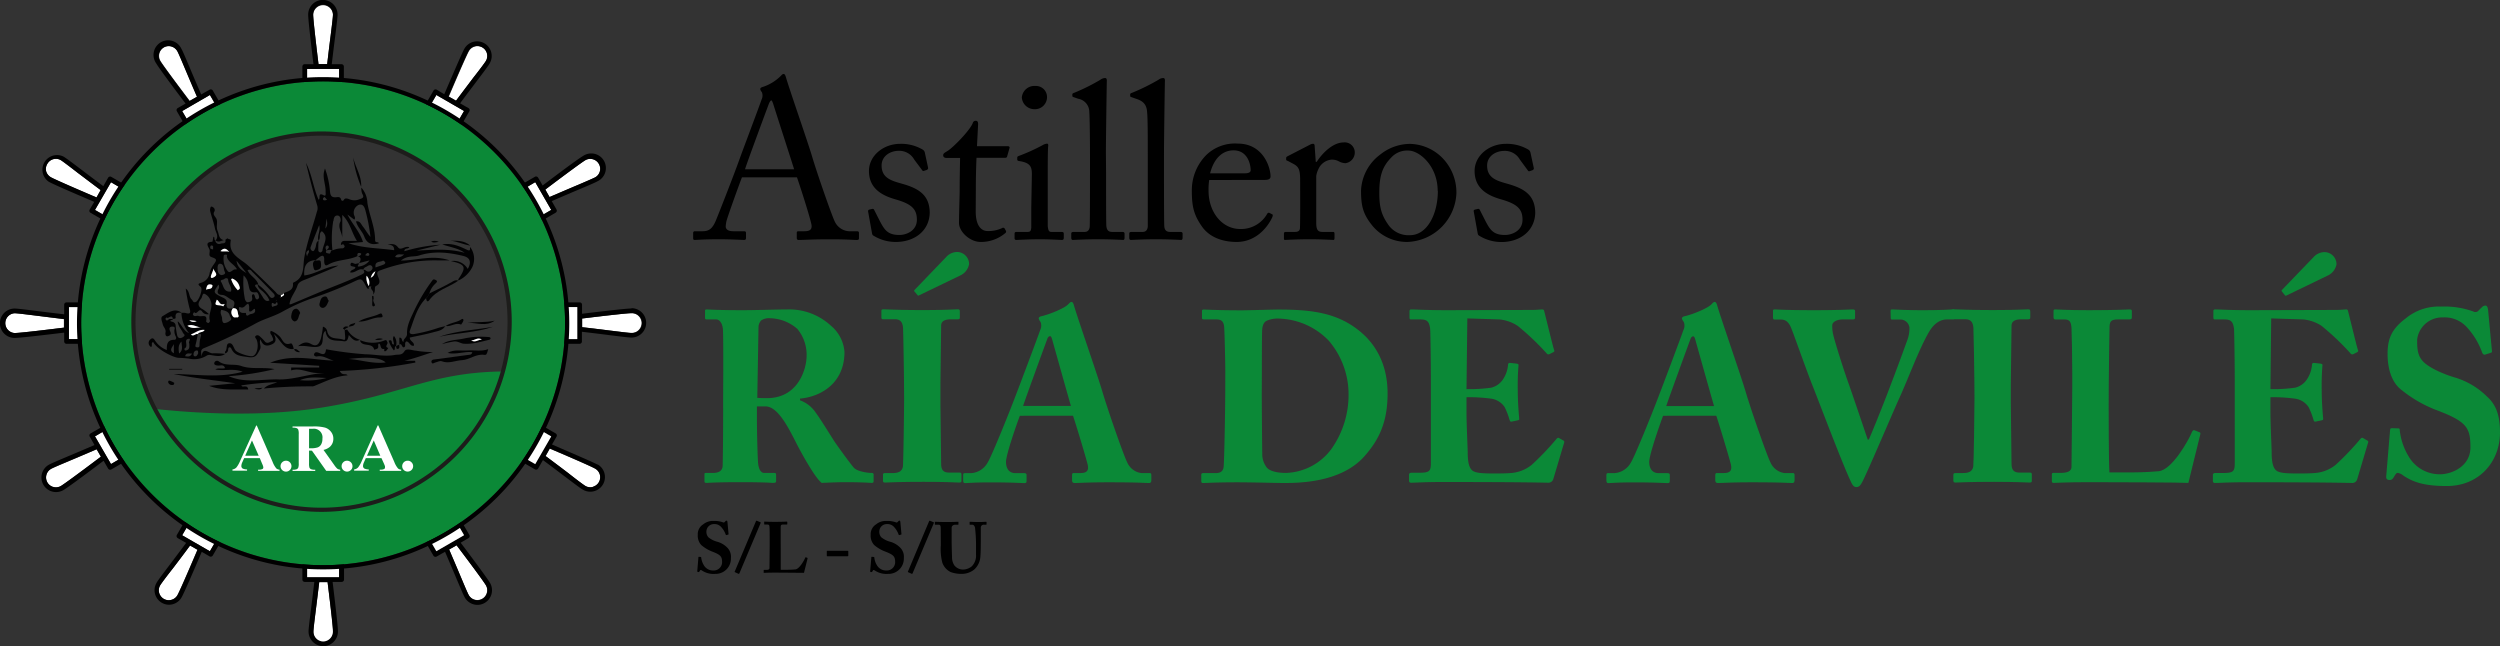 <svg id="Capa_1" data-name="Capa 1" xmlns="http://www.w3.org/2000/svg" viewBox="0 0 595.28 153.87"><rect x="0" y="0" width="595.28" height="153.87" fill="#333333" stroke="none"/><defs><style>.cls-1,.cls-4{fill:#fff;}.cls-2{fill:#0b8937;}.cls-3{fill:#1d1d1b;}.cls-4{fill-rule:evenodd;}.cls-5{fill:none;}.cls-6{fill:#010102;}</style></defs><title>Logo Atilleros Aviles_2019</title><path class="cls-1" d="M75.84,15.24h2.07c.29-2.57.58-4.89.82-6.79.32-2.56.55-4.4.55-5a2.36,2.36,0,0,0-4.71,0C74.57,4.38,75,8.33,75.84,15.24Z"/><rect class="cls-1" x="73.12" y="16.41" width="7.62" height="2.35"/><path d="M81.31,15.28H79c.29-2.52.58-4.82.82-6.69.33-2.69.56-4.47.56-5.11a3.48,3.48,0,1,0-7,0c0,.95.41,4.82,1.26,11.8H72.56a.57.57,0,0,0-.56.57v3.47a.56.56,0,0,0,.56.57h8.75a.57.57,0,0,0,.57-.57V15.85A.58.58,0,0,0,81.31,15.28Zm-.56,3.48H73.12V16.41h7.63ZM76.93,1.13a2.35,2.35,0,0,1,2.35,2.35c0,.57-.23,2.41-.55,5-.24,1.9-.53,4.22-.82,6.79H75.84C75,8.33,74.57,4.38,74.57,3.48A2.36,2.36,0,0,1,76.93,1.13Z"/><path class="cls-1" d="M78,138.63H76c-.3,2.57-.59,4.89-.83,6.79-.32,2.56-.55,4.41-.55,5a2.36,2.36,0,1,0,4.71,0C79.3,149.49,78.87,145.54,78,138.63Z"/><rect class="cls-1" x="73.12" y="135.11" width="7.62" height="2.35"/><path d="M81.31,134H72.56a.56.56,0,0,0-.56.56V138a.56.56,0,0,0,.56.56h2.28c-.29,2.53-.58,4.82-.81,6.69-.34,2.7-.56,4.48-.56,5.11a3.48,3.48,0,1,0,7,0c0-.95-.42-4.82-1.27-11.8h2.15a.57.57,0,0,0,.57-.56v-3.48A.57.57,0,0,0,81.31,134Zm-.56,3.47H73.12v-2.35h7.63ZM77,152.75a2.36,2.36,0,0,1-2.36-2.36c0-.56.23-2.41.55-5,.24-1.9.53-4.22.83-6.79H78c.84,6.91,1.27,10.86,1.27,11.76A2.36,2.36,0,0,1,77,152.75Z"/><path class="cls-1" d="M8.45,75.14c-2.56-.32-4.4-.55-5-.55a2.36,2.36,0,0,0,0,4.71c.9,0,4.85-.43,11.76-1.27V76C12.67,75.67,10.35,75.38,8.45,75.14Z"/><rect class="cls-1" x="16.41" y="73.12" width="2.35" height="7.62"/><path d="M15.28,81.31a.57.57,0,0,0,.57.56h3.47a.56.56,0,0,0,.57-.56V72.56a.56.56,0,0,0-.57-.56H15.85a.57.57,0,0,0-.57.56v2.28c-2.52-.29-4.82-.58-6.69-.81-2.69-.34-4.47-.56-5.11-.56a3.48,3.48,0,1,0,0,7c.95,0,4.82-.42,11.8-1.27Zm3.48-8.19v7.63H16.41V73.12ZM3.48,79.3a2.36,2.36,0,0,1,0-4.71c.57,0,2.41.23,5,.55,1.9.24,4.22.53,6.79.83V78C8.33,78.87,4.38,79.3,3.48,79.3Z"/><path class="cls-1" d="M152.75,76.93a2.36,2.36,0,0,0-2.36-2.36c-.9,0-4.85.43-11.76,1.27v2.07c2.57.29,4.89.58,6.79.82,2.56.32,4.41.55,5,.55A2.36,2.36,0,0,0,152.75,76.93Z"/><path d="M150.39,73.45c-.95,0-4.82.41-11.8,1.26V72.56A.56.56,0,0,0,138,72h-3.48a.56.56,0,0,0-.56.56v8.75a.56.56,0,0,0,.56.56H138a.56.56,0,0,0,.56-.56V79c2.53.29,4.82.58,6.69.82,2.7.33,4.48.56,5.11.56a3.48,3.48,0,0,0,0-7Zm-5,5.28c-1.9-.24-4.22-.53-6.79-.82V75.84c6.91-.84,10.86-1.27,11.76-1.27a2.36,2.36,0,1,1,0,4.71C149.83,79.28,148,79.05,145.42,78.73Zm-10.31-5.61h2.35v7.63h-2.35Z"/><rect class="cls-1" x="135.11" y="73.12" width="2.35" height="7.62"/><path class="cls-1" d="M23,107c-2.37,1-4.53,1.94-6.3,2.68-2.37,1-4.08,1.72-4.57,2a2.35,2.35,0,0,0,2.35,4.08c.78-.45,4-2.79,9.56-7Z"/><rect class="cls-1" x="24.36" y="102.8" width="2.35" height="7.62" transform="translate(-49.88 27.05) rotate(-30)"/><path d="M25.34,101.67a.53.53,0,0,0-.34-.26.54.54,0,0,0-.43.06l-3,1.73a.56.56,0,0,0-.2.77l1.13,2c-2.33,1-4.46,1.91-6.21,2.64-2.49,1.06-4.14,1.75-4.69,2.07a3.48,3.48,0,0,0,1.74,6.49,3.54,3.54,0,0,0,1.74-.46c.82-.48,4-2.77,9.59-7l1.07,1.86a.57.57,0,0,0,.49.28.55.55,0,0,0,.28-.07l3-1.74a.57.57,0,0,0,.21-.77Zm1.09,8.83-3.82-6.6,2-1.18,3.81,6.61Zm-15.14,4.35a2.37,2.37,0,0,1,.86-3.22c.49-.28,2.2-1,4.57-2,1.77-.74,3.93-1.65,6.3-2.68l1,1.78c-5.57,4.19-8.78,6.53-9.56,7A2.35,2.35,0,0,1,11.29,114.85Z"/><path class="cls-1" d="M130.85,46.93c2.38-1,4.53-1.94,6.3-2.69,2.37-1,4.08-1.72,4.57-2a2.35,2.35,0,1,0-2.35-4.08c-.78.45-4,2.8-9.55,7Z"/><rect class="cls-1" x="127.16" y="43.45" width="2.35" height="7.62" transform="translate(-6.44 70.49) rotate(-30)"/><path d="M128.53,52.2a.55.55,0,0,0,.34.26.39.39,0,0,0,.15,0,.55.55,0,0,0,.28-.07l3-1.74a.57.57,0,0,0,.21-.77l-1.14-2c2.34-1,4.47-1.92,6.21-2.65,2.5-1.05,4.15-1.75,4.7-2.07a3.48,3.48,0,1,0-3.48-6c-.83.47-4,2.77-9.59,7l-1.08-1.86a.56.56,0,0,0-.34-.26.54.54,0,0,0-.43.06l-3,1.73a.56.56,0,0,0-.2.77Zm-1.08-8.83L131.26,50l-2,1.17-3.81-6.6ZM142.59,39a2.3,2.3,0,0,1-.87,3.22c-1.48.7-5.6,2.44-4.57,2,1.77-.75-3.92,1.65-6.3,2.69l-1-1.79c5.56-4.18,8.77-6.53,9.55-7A2.37,2.37,0,0,1,142.59,39Z"/><path class="cls-1" d="M45.25,129.88c-1.54,2.09-3,4-4.12,5.48-1.55,2-2.67,3.53-3,4a2.33,2.33,0,0,0-.24,1.79A2.43,2.43,0,0,0,39,142.6a2.36,2.36,0,0,0,3.22-.87c.44-.77,2.05-4.41,4.78-10.82Z"/><rect class="cls-1" x="46.09" y="124.52" width="2.35" height="7.62" transform="translate(-87.51 105.11) rotate(-60)"/><path d="M52.2,128.53l-7.58-4.37a.56.56,0,0,0-.77.2l-1.73,3a.55.55,0,0,0-.06.43.56.56,0,0,0,.26.34l2,1.14c-1.52,2.05-2.91,3.9-4.06,5.41-1.63,2.15-2.71,3.58-3,4.13a3.47,3.47,0,0,0-.34,2.64A3.49,3.49,0,0,0,40.21,144a3.56,3.56,0,0,0,.91-.12,3.45,3.45,0,0,0,2.11-1.62c.48-.83,2.05-4.39,4.81-10.86l1.86,1.08a.58.58,0,0,0,.28.07.57.57,0,0,0,.49-.28l1.74-3a.58.58,0,0,0,.05-.43A.55.55,0,0,0,52.2,128.53Zm-11.37,14.3A2.37,2.37,0,0,1,39,142.6a2.43,2.43,0,0,1-1.1-1.43,2.33,2.33,0,0,1,.24-1.79c.28-.49,1.4-2,3-4,1.16-1.52,2.58-3.39,4.12-5.48l1.79,1c-2.73,6.41-4.34,10.05-4.78,10.82A2.35,2.35,0,0,1,40.83,142.83Zm2.54-15.38,1.18-2,6.6,3.81-1.17,2Z"/><path class="cls-1" d="M108.62,24c1.55-2.08,3-3.95,4.12-5.48,1.55-2.05,2.67-3.53,3-4a2.34,2.34,0,0,0-.86-3.21,2.35,2.35,0,0,0-3.21.86c-.45.78-2.06,4.42-4.79,10.82Z"/><rect class="cls-1" x="105.44" y="21.72" width="2.35" height="7.62" transform="translate(31.2 105.1) rotate(-60)"/><path d="M101.67,25.34l7.58,4.38a.58.58,0,0,0,.28.07.55.55,0,0,0,.49-.28l1.74-3a.57.57,0,0,0-.21-.77l-2-1.14c1.52-2.05,2.92-3.89,4.06-5.4,1.63-2.16,2.71-3.58,3-4.13a3.44,3.44,0,0,0,.35-2.64,3.48,3.48,0,0,0-6.38-.84c-.47.82-2,4.38-4.8,10.85L104,21.36a.56.56,0,0,0-.77.2l-1.73,3a.55.55,0,0,0-.06.43A.53.53,0,0,0,101.67,25.34Zm13.16-14.06a2.34,2.34,0,0,1,.86,3.21c-.28.49-1.4,2-3,4-1.16,1.53-2.57,3.4-4.12,5.48l-1.79-1c2.73-6.4,4.34-10,4.79-10.82A2.35,2.35,0,0,1,114.83,11.28ZM110.5,26.43l-1.17,2-6.61-3.81,1.18-2Z"/><path class="cls-1" d="M12.14,42.26c.78.44,4.42,2.05,10.82,4.78l1-1.79c-2.08-1.54-3.95-3-5.48-4.12-2.05-1.55-3.53-2.67-4-3a2.31,2.31,0,0,0-1.17-.32,2.55,2.55,0,0,0-.61.08A2.37,2.37,0,0,0,11.28,39,2.33,2.33,0,0,0,11,40.83,2.43,2.43,0,0,0,12.14,42.26Z"/><rect class="cls-1" x="21.72" y="46.09" width="7.62" height="2.35" transform="translate(-28.16 45.75) rotate(-60)"/><path d="M29.51,43.85l-3-1.73a.54.54,0,0,0-.43-.06.59.59,0,0,0-.34.26l-1.14,2c-2.05-1.52-3.89-2.91-5.4-4.06-2.16-1.63-3.58-2.71-4.13-3a3.48,3.48,0,0,0-3.48,6c.82.48,4.38,2.05,10.85,4.81L21.36,49.9a.56.56,0,0,0,.2.77l3,1.74a.59.59,0,0,0,.29.07.36.36,0,0,0,.14,0,.5.5,0,0,0,.34-.26l4.38-7.58A.57.57,0,0,0,29.51,43.85ZM22.61,50l3.82-6.61,2,1.18-3.81,6.6ZM11.28,39a2.37,2.37,0,0,1,1.43-1.1,2.55,2.55,0,0,1,.61-.08,2.31,2.31,0,0,1,1.17.32c.49.28,2,1.4,4,3,1.53,1.16,3.4,2.58,5.48,4.12L23,47c-6.4-2.73-10-4.34-10.82-4.78A2.43,2.43,0,0,1,11,40.83,2.33,2.33,0,0,1,11.28,39Z"/><path class="cls-1" d="M141.73,111.62c-.77-.45-4.41-2.06-10.82-4.79l-1,1.79c2.09,1.55,4,3,5.48,4.12,2,1.55,3.53,2.67,4,3a2.35,2.35,0,0,0,3.22-.86A2.36,2.36,0,0,0,141.73,111.62Z"/><path d="M142.3,110.64c-.83-.47-4.39-2-10.86-4.8l1.08-1.87a.57.57,0,0,0-.21-.77l-3-1.73a.54.54,0,0,0-.43-.06.59.59,0,0,0-.34.26l-4.37,7.58a.56.56,0,0,0,.2.77l3,1.74a.58.58,0,0,0,.28.07.55.55,0,0,0,.49-.28l1.14-2c2.05,1.52,3.9,2.92,5.41,4.06,2.15,1.63,3.58,2.71,4.13,3a3.43,3.43,0,0,0,1.73.47,3.56,3.56,0,0,0,.91-.12,3.48,3.48,0,0,0,.84-6.38Zm-1.13,5.29a2.33,2.33,0,0,1-1.79-.24c-.49-.28-2-1.4-4-3-1.52-1.16-3.39-2.57-5.48-4.12l1-1.79c6.41,2.73,10.05,4.34,10.82,4.79a2.35,2.35,0,0,1-.56,4.31Zm-15.76-6.6,3.81-6.61,2,1.18-3.81,6.6Z"/><rect class="cls-1" x="124.52" y="105.44" width="7.62" height="2.35" transform="translate(-28.16 164.46) rotate(-60)"/><path class="cls-1" d="M46.93,23c-1-2.37-1.94-4.53-2.69-6.3-1-2.37-1.72-4.08-2-4.57a2.37,2.37,0,0,0-2-1.18,2.3,2.3,0,0,0-1.18.32,2.35,2.35,0,0,0-.86,3.21c.45.78,2.8,4,7,9.56Z"/><rect class="cls-1" x="43.45" y="24.36" width="7.62" height="2.35" transform="translate(-6.44 27.05) rotate(-30)"/><path d="M50.67,21.56a.56.56,0,0,0-.77-.2l-2,1.13c-1-2.33-1.92-4.46-2.65-6.21-1.05-2.49-1.75-4.14-2.07-4.69a3.48,3.48,0,1,0-6,3.48c.47.82,2.77,4,7,9.59l-1.86,1.07a.59.59,0,0,0-.26.34.54.54,0,0,0,.06.43l1.73,3a.58.58,0,0,0,.49.28.55.55,0,0,0,.28-.07l7.58-4.38a.5.5,0,0,0,.26-.34.59.59,0,0,0-.05-.43Zm-6.12,6.9-1.18-2L50,22.61l1.17,2ZM39,11.29A2.3,2.3,0,0,1,40.2,11a2.37,2.37,0,0,1,2,1.18c.28.49,1,2.2,2,4.57.75,1.77,1.65,3.93,2.69,6.3l-1.79,1c-4.18-5.57-6.53-8.78-7-9.56A2.35,2.35,0,0,1,39,11.29Z"/><path class="cls-1" d="M115.71,139.37c-.45-.78-2.79-4-7-9.55l-1.78,1c1,2.38,1.94,4.53,2.68,6.3,1,2.37,1.72,4.08,2,4.57a2.35,2.35,0,0,0,4.08-2.35Z"/><path d="M109.69,129.22l1.86-1.08a.57.57,0,0,0,.21-.77l-1.74-3a.56.56,0,0,0-.77-.2l-7.58,4.37a.59.59,0,0,0-.26.34.54.54,0,0,0,.06.43l1.73,3a.58.58,0,0,0,.49.28.53.53,0,0,0,.28-.07l2-1.14c1,2.34,1.91,4.47,2.64,6.21,1.06,2.5,1.75,4.15,2.07,4.7a3.49,3.49,0,0,0,3,1.74,3.39,3.39,0,0,0,1.73-.47,3.48,3.48,0,0,0,1.28-4.75C116.21,138,113.92,134.84,109.69,129.22Zm1.94,12.5c-.28-.49-1-2.2-2-4.57-.74-1.77-1.65-3.92-2.68-6.3l1.78-1c4.19,5.56,6.53,8.77,7,9.55a2.35,2.35,0,0,1-4.08,2.35Zm-2.3-16.31,1.17,2-6.6,3.81-1.18-2Z"/><rect class="cls-1" x="102.8" y="127.16" width="7.62" height="2.35" transform="translate(-49.88 70.49) rotate(-30)"/><path class="cls-2" d="M76.94,19.36A57.61,57.61,0,1,0,134.55,77,57.61,57.61,0,0,0,76.94,19.36Zm-.38,12.45a44.78,44.78,0,0,1,43.19,56.64c-17.46.22-23.52,5.5-43.46,8.65-14.34,2.26-29.83,1.3-39.4.27A44.79,44.79,0,0,1,76.56,31.81Z"/><path d="M76.94,18.36A58.61,58.61,0,1,0,135.55,77,58.68,58.68,0,0,0,76.94,18.36Zm0,116.22A57.61,57.61,0,1,1,134.55,77,57.61,57.61,0,0,1,76.94,134.58Z"/><path class="cls-3" d="M76.56,121.88a45.29,45.29,0,1,1,45.29-45.29A45.34,45.34,0,0,1,76.56,121.88Zm0-89.57a44.29,44.29,0,1,0,44.29,44.28A44.33,44.33,0,0,0,76.56,32.31Z"/><path class="cls-4" d="M61.6,108.52,60,104.88l-1.62,3.64Zm.26.57H58.13l-.44,1a2.22,2.22,0,0,0-.22.85.69.69,0,0,0,.36.65,2.75,2.75,0,0,0,1,.19v.29H55.35v-.29a1.6,1.6,0,0,0,.94-.47,6.6,6.6,0,0,0,.9-1.59L61,101.33h.15L64.92,110a5.27,5.27,0,0,0,.89,1.55,1.28,1.28,0,0,0,.75.28v.29h-5.1v-.29h.21a1.66,1.66,0,0,0,.86-.17.43.43,0,0,0,.17-.36l-.05-.29a5.59,5.59,0,0,0-.23-.58Z"/><path class="cls-1" d="M68.1,109.7a1.26,1.26,0,0,1,.92.38,1.28,1.28,0,0,1,.38.92,1.3,1.3,0,1,1-1.3-1.3"/><path class="cls-4" d="M73.59,102.11v4.63H74a5,5,0,0,0,1.62-.2,1.58,1.58,0,0,0,.84-.71,2.61,2.61,0,0,0,.31-1.36,2.06,2.06,0,0,0-2.38-2.36Zm0,5.18v3a3.35,3.35,0,0,0,.1,1.08.84.84,0,0,0,.37.35,2.5,2.5,0,0,0,1,.13v.29h-5.4v-.29a2.43,2.43,0,0,0,1-.13.78.78,0,0,0,.36-.36,2.92,2.92,0,0,0,.11-1.07V103.4a3,3,0,0,0-.11-1.08.74.74,0,0,0-.36-.36,2.7,2.7,0,0,0-1-.13v-.29h4.9a10.45,10.45,0,0,1,2.8.27,2.78,2.78,0,0,1,1.45,1,2.56,2.56,0,0,1,.56,1.66,2.51,2.51,0,0,1-.84,1.94,3.5,3.5,0,0,1-1.5.72l2.54,3.57a5.23,5.23,0,0,0,.71.87,1.32,1.32,0,0,0,.73.26v.29H77.68l-3.4-4.81Z"/><path class="cls-1" d="M82.63,109.7a1.3,1.3,0,0,1,1.3,1.3,1.22,1.22,0,0,1-.38.92,1.3,1.3,0,0,1-2.21-.92,1.28,1.28,0,0,1,.38-.92,1.25,1.25,0,0,1,.91-.38"/><path class="cls-4" d="M90.56,108.52,89,104.88l-1.62,3.64Zm.27.57H87.1l-.44,1a2.22,2.22,0,0,0-.22.85.69.69,0,0,0,.36.65,2.75,2.75,0,0,0,1,.19v.29H84.32v-.29a1.6,1.6,0,0,0,.94-.47,6.6,6.6,0,0,0,.9-1.59l3.77-8.42h.15L93.89,110a5.27,5.27,0,0,0,.89,1.55,1.28,1.28,0,0,0,.75.28v.29H90.42v-.29h.21a1.68,1.68,0,0,0,.87-.17.43.43,0,0,0,.17-.36l0-.29s-.09-.24-.23-.58Z"/><path class="cls-1" d="M97.07,109.7a1.22,1.22,0,0,1,.91.38,1.25,1.25,0,0,1,.39.92,1.23,1.23,0,0,1-.39.92,1.32,1.32,0,0,1-1.83,0,1.26,1.26,0,0,1-.38-.92,1.28,1.28,0,0,1,.38-.92,1.26,1.26,0,0,1,.92-.38"/><path class="cls-5" d="M42.31,76.61l0,0s.07,0,.11,0l-.18-.18A1.7,1.7,0,0,0,42.31,76.61Z"/><polygon class="cls-5" points="85.03 60.91 85.03 60.91 85.03 60.91 85.03 60.91"/><path class="cls-5" d="M41.07,75.93h0Z"/><path class="cls-5" d="M81.47,59.13a.56.56,0,0,0,.58-.51c0-.12-.2-.26-.28-.41s-.77.54-.58-.27a.77.77,0,0,1,.79-.58h3c-1.33-2.13-1.62-4.39-3.49-6.19v5.59c0-1.36-1.25-2.65-.41-4.07,0-.06.13-1.43-.84-1.37-.68,0-.79.75-.85,1.3a25.72,25.72,0,0,0-.21,7A5.8,5.8,0,0,1,81.47,59.13Z"/><path class="cls-5" d="M85.51,62.64h0l0,0Z"/><path class="cls-5" d="M69.2,72.36C72.46,71,75.69,69.59,79,68.29c2.38-1,4.75-1.91,7.06-3,.76-.36.77-.64.38-1.18-1.11-.25-1.91,1-3,.7.16-.75,1.1-.54,1.26-1.2-.36-.31-1.37,0-1.15-.8s.88.15,1.35-.06a2.41,2.41,0,0,1,.67-.09c.44-.71.57-1.34-.41-1.71v0c-2.19,1.09-4.79.77-7,2.06-.85.51-1-.42-.92-1.1.06-1-.28-1.36-1.19-.67l-.84.67h0c-2.36.12-2.84,1.66-2.71,3.65,2.81-.39,5.23-2.22,8.13-2.34-2.42,1.16-4.93,2.07-7.38,3.11-.87.38-2.06.62-2.37,1.64-.47,1.56-1.68,2.74-2,4.36C69,72.34,69.11,72.4,69.2,72.36ZM76,64.06c-.39.15-1,.35-1.19-.19s-.5-1.47.4-2l0,.05c.42.27,1.28-.42,1.36.58C76.51,63.1,76.65,63.79,76,64.06Z"/><path class="cls-5" d="M86.38,64.05l0,0h0Z"/><path class="cls-5" d="M41.14,76h0a.83.83,0,0,1,.07.13s0,0,0-.06Z"/><path class="cls-6" d="M98.84,85.91H96.32c2.33-.56,4.54-1.37,6.8-2.1a21,21,0,0,1-4.06-.31c-.92-.06-2.28-.64-2.73.1-.65,1.09-1.49.76-2.28.91-2.37.46-4.76-.13-7.13-.16a83.47,83.47,0,0,1-8.62-1.07c-.28,0-.66-.26-.7.06-.16,1.57-1.18.83-1.81.62s-.87,0-1,.37.34.61.72.54c1.48-.31,2.63.69,4,1-4.9-.14-9.82-1.67-15.19.5L76,87.1c0,.14,0,.27,0,.41H69.33l0,.69c2.24-.7,4.16.65,6.29.61.94,0,1.87,0,2.8,0-4.27-.13-8.29,1.76-12.56,1.52-.83,0-1.84.06-2.74.11-2.77.15-5.62.45-8.67-.87a64,64,0,0,0,10.91-1.68c-2.71-.55-5.39.15-8-.77-1.67-.57-3.71.16-5.34-1.13a.69.69,0,0,0-1,.42c-.09.49.37.57.8.63.61.08,1.44-.39,1.76.61-.73.27-1.54-.15-2.31.32,2.13.45,4.3-.34,6.51.55-5.61,1.54-11,.6-16.44.53,4.86,1,9.77,1.49,14.67,2.21l-6.22.61c3,1.2,6.15.78,9.32.88-.14-.77-.46-.68-.74-.73s-.69.2-.92-.25A73.39,73.39,0,0,1,66,91c-1.17.56-2.23.53-3.16,1.51A113.72,113.72,0,0,1,74.44,92a1.82,1.82,0,0,0,.66-.21c2.48-1,4.91-2.24,7.66-2.41-.38-.61-1.3.19-1.85-1.05a118.62,118.62,0,0,0,18-2ZM71.41,90.52c2.21-.92,4.29-.59,6.35-.52A17.68,17.68,0,0,1,71.41,90.52Zm11.3-5c4.91-.63,7.9-.37,9.12.79C88.59,86.7,85.7,85.59,82.71,85.47Z"/><path class="cls-6" d="M106,77.68a14.73,14.73,0,0,0-1.74.43,35.7,35.7,0,0,1-5.45,1.39c-.59.12-1.57.17-1.18-.86,1-2.68,1.71-5.56,3.86-7.68.44-.25.55-.73.77-1.13a4.74,4.74,0,0,1,1.42-2.3c.28-.3.67-.58,0-.89-.4-.17-.51-.18-.82.25A43,43,0,0,0,98.61,74c-.81,1.76-1.78,3.53-1.69,5.5,0,.94-.93,1.13-.83,1.9-.57-.1-.17-1.06-1-1V82c.68-.29.54.86,1.14.69.54-.32-.08-1,.53-1.39.72,0,.89,1.26,1.81,1,.1-.91-1-1-1-1.92,1.81-.4,3.66-.73,5.46-1.23C104.1,78.84,105.31,78.77,106,77.68Z"/><path class="cls-6" d="M95.12,82.07V82l-.05,0Z"/><path class="cls-6" d="M106,77.61h0a.18.18,0,0,0,0,.07l.09,0Z"/><path class="cls-6" d="M54.33,83.26c0-.72.55-.69.75-.25.81,1.74,2.19,1.75,3.89,2,2,.33,2.23-.54,2.91-1.77.46-.84-.29-1.53.15-2.44.52,1.54,1.45,1.77,2.73,1.18,1-.46,1.08-1.18.45-2.45,1.72,1.53,2.32,3.81,4.72,3.58-.06-.59-.38-1.45-.71-1.34-1.73.61-1.9-1-2.68-1.7a5.86,5.86,0,0,0-2.05-1.3c-.36.61.14.9.26,1.23s.55,1,.06,1.18-1.23.9-1.85,0a11.77,11.77,0,0,0-1-1c-.33-.35-.73-.49-1.08-.19s.12.61.23.9c.56,1.41.13,3.46-.85,3.88-.69.29-3.67-.71-4.17-1.32s-.61-1.8-1.5-1.72-.37,1.45-1,2c-.06.06,0,.26.07.43C54,84,54.32,83.74,54.33,83.26Z"/><path class="cls-6" d="M70,83.15h0a.07.07,0,0,0,0,0Z"/><path class="cls-6" d="M53.72,84.28a.19.19,0,0,0,0-.07l0,0h0Z"/><path class="cls-6" d="M111.34,83.45c-1.55.12-3.18-.33-4.77.59,2.08.47,4-.44,5.9-.18-.17.69-.65.61-1.13.67-2.64.34-5.27.71-7.91,1.06-.38,0-.77.19-.7.58.14.69.6.22.94.14.5-.11,1.09-.46,1.48-.3,1.71.68,3.29-.19,4.93-.26s3.25-1.53,5.17-1.26c.62.08.65-.1,1-1.35C114.62,83.75,113,83.33,111.34,83.45Z"/><path class="cls-6" d="M82.07,78.57h0v0Z"/><path class="cls-6" d="M85.71,81l0,0,.05,0Z"/><path class="cls-6" d="M82.7,78.52c0-.06-.38,0-.61.06,0,.58.08,1.15.1,1.73,0,.29,0,.75-.39.59-1.36-.57-3.46.19-3.91-2.11a1.35,1.35,0,0,0-1-1,17.67,17.67,0,0,1-.5,2.88c-.36,1-.84,2.11-2.35,1.22-1-.56-1.91-.43-3.06.54,1.75-.25,3.16.33,4.49.17,2-.23,1-2.37,1.73-3.51a3.8,3.8,0,0,1,.31-.34c.33,2.86,2.57,2.19,4.28,2.5,1,.18,1.07-.69,1.27-1.48.83.94,1.49,1.76,2.64,1.14A5.31,5.31,0,0,1,82.7,78.52Z"/><path class="cls-6" d="M116.51,80.27a22.23,22.23,0,0,0-4,0c-.61.1-1.25.16-1.86.3-1.82.43-3.76.3-5.4,1.37a23.39,23.39,0,0,1,2.94-.64c.74-.07,1.6.47,2.11.53,2.09.2,4.19-.46,6.26-.94a.49.49,0,0,0,.26-.36A.43.43,0,0,0,116.51,80.27Zm-4.32.79c.91,0,1.54-.84,2.55-.22C113.84,80.85,113.2,81.68,112.19,81.06Z"/><path class="cls-6" d="M85.79,80.93l-.05,0h.05v-.06Z"/><path class="cls-6" d="M91.8,83.61c.28-.1.45-.5.68-.76-1.08-.26,0-.91-.24-1.37s-.19-.59-.68-.42A7.45,7.45,0,0,1,85.79,81a.48.48,0,0,0,0,.29c.69,1.35,2.91.21,3.32,2,.32-.18.8-.1.94-.57.09-.31-.14-.68.18-.94.59.27.18,1.48,1.26,1.3C91.58,83.1,91.28,83.8,91.8,83.61Z"/><path class="cls-6" d="M117.37,77.82c-4.26.76-8.65.91-12.8,2.37C108.8,79.24,113.2,79.25,117.37,77.82Z"/><path class="cls-6" d="M51.32,57.2l0,0h0Z"/><path class="cls-6" d="M53.27,57.17C52,56.85,52.18,55.74,51.82,55c-.43-1,.08-2.09-.28-2.89-.29-.62-1-1-.46-1.8a.76.76,0,0,0-.31-.93c-.2-.16-.51-.29-.6-.08a1.66,1.66,0,0,0-.12,1c.36,1.38.86,2.73,1.14,4.13.18.9,1,1.83.16,2.8C52,57.81,52.54,57.37,53.27,57.17Z"/><path class="cls-6" d="M109.14,66.79h0Z"/><path class="cls-6" d="M101.46,71c.05.54.28,1.13.78.44,1.73-2.41,4.63-3,6.88-4.6-.59-.27-1,0-1.53.31-1.74,1-3.57,1.83-5.36,2.72C102,70.23,101.9,70.71,101.46,71Z"/><path class="cls-6" d="M70.45,73.51c-.86.12-1,1-1.11,1.73s.53,1.36.89,1.29c.91-.18.79-1.3,1.25-2C71.31,74,70.89,73.45,70.45,73.51Z"/><path class="cls-6" d="M76.94,73.31c.8-.18,1-1,1.35-1.7-.38-.3-.21-1.12-1-1-.93.14-1,1-1.2,1.67A.81.81,0,0,0,76.94,73.31Z"/><path class="cls-6" d="M90.6,75.58c.33,0,.62-.1.46-.48s-.2-.62-.72-.36c-1.52.76-3.3.81-5,1.84C87.37,76.67,88.85,75.49,90.6,75.58Z"/><path class="cls-6" d="M86,44.47v.15l0,0Z"/><path class="cls-6" d="M86,44.47c.14-2.54-1.38-4.64-1.91-7A26.66,26.66,0,0,0,86,44.47Z"/><path class="cls-6" d="M117.79,76.35c-2.13.5-4.31.24-6.45.5C113.5,76.82,115.73,77.85,117.79,76.35Z"/><path class="cls-6" d="M93.8,80c-.47.63,0,1.34,0,2-.88.13-.07-1.36-1.25-.88a6.72,6.72,0,0,0,1.23,2.3c.44-.21,0-.85.5-1A2.59,2.59,0,0,0,93.8,80Z"/><path class="cls-6" d="M94.27,82.42v0l0,0Z"/><path class="cls-6" d="M109.79,77.3s.64-.81.56-1.13c-.13-.49-.54-.07-.82.08-1.09.58-2.39.64-3.41,1.37C107.36,77.89,108.5,76.68,109.79,77.3Z"/><path class="cls-6" d="M106.06,77.65l.06,0H106Z"/><path class="cls-6" d="M107.28,57.31c1.54.15,3,.91,4.71,1.17C110.42,57.18,108.81,57.34,107.28,57.31Z"/><path class="cls-1" d="M66.34,71.08l0,0c-.31.19-.61.37-.58.7A1.31,1.31,0,0,1,66.34,71.08Z"/><path class="cls-1" d="M66.35,71.07c.29-.17.62-.28.91-.44s.55-.4.3-.8a.78.78,0,0,1-.77.41C67.06,70.76,66.65,70.89,66.35,71.07Z"/><path class="cls-6" d="M40.27,88h3.12l0-.17h-3.1Z"/><path class="cls-6" d="M88.92,72.94c.9-.15-.27-1,0-1.65.12-.22,0-.55,0-.83l-.3,0a2.63,2.63,0,0,0,0,.68C88.75,71.75,88.41,73,88.92,72.94Z"/><path class="cls-6" d="M40.07,91.1a.92.92,0,0,0,1,.57c.26,0,.42-.12.41-.52a5.48,5.48,0,0,0-1.09-.51C40.09,90.57,40,90.9,40.07,91.1Z"/><path class="cls-6" d="M62.51,92.28c-.61.25-1.27,0-1.91.29C61.23,92.65,62,93,62.51,92.28Z"/><path class="cls-6" d="M83,77.84h0a.14.14,0,0,1,0-.06H83l0,0Z"/><path class="cls-6" d="M84.61,76.84c-.51.33-1.34.15-1.56.94C83.68,77.66,84.4,77.69,84.61,76.84Z"/><path class="cls-6" d="M70,83.18l0,0h0l0,0Z"/><path class="cls-6" d="M71.47,83.82c-.46-.25-.76-.9-1.46-.64A1.29,1.29,0,0,0,71.47,83.82Z"/><path class="cls-6" d="M104.47,57.59a2.19,2.19,0,0,0-1.8-.07C103.17,57.86,103.66,57.73,104.47,57.59Z"/><path class="cls-6" d="M95.07,82v.08l.05,0Z"/><path class="cls-6" d="M94.81,83.05c.46-.14.21-.61.26-1l-.74.34C94.36,82.75,94.32,83.2,94.81,83.05Z"/><path class="cls-6" d="M94.32,82.41l0,0,.06,0v0Z"/><path class="cls-6" d="M83,77.82c-.54-.16-1-.17-1.34.41a3.31,3.31,0,0,0,.47.31C82.19,78.09,82.74,78.15,83,77.82Z"/><path class="cls-6" d="M82.09,78.55h0l0,0h0Z"/><path class="cls-6" d="M83,77.84l0,0,0,0,.07,0Z"/><path class="cls-6" d="M89.31,80.87a3.2,3.2,0,0,0,1.87-.14A2.17,2.17,0,0,0,89.31,80.87Z"/><path class="cls-6" d="M109.16,66.81s0,0,0,0h0Z"/><path class="cls-6" d="M53.68,84.24h0l0,0h.09Z"/><path class="cls-6" d="M86,44.62h0a.12.12,0,0,1,0,0v-.1Z"/><path class="cls-6" d="M51.31,57.19s0,0,0,0h0Z"/><path class="cls-6" d="M45,85.39a5.6,5.6,0,0,0,4.15-.67,1.27,1.27,0,0,1,1-.18c1.18.18,2.37.52,3.46-.27a21.44,21.44,0,0,0-3.09-.14c-1-.12-2.19-1.67-2.55.85,0-1-.41-1.7.65-2.11a116.32,116.32,0,0,0,12.53-6c1.95-1,4.17-1.58,6.09-2.65a44.94,44.94,0,0,1,7.33-3.28,94.8,94.8,0,0,0,9.09-3.59c2.45-1.15,2.36-1.31,3.6,1,.08.14.64,1,.55-.1l.63-.08c-.44.82.78,1,.37,2,.82-.85.13-1.8.75-2.09,1.32-.63.66-1.64.42-2.32-.35-1-.06-1.18.78-1.46A36.5,36.5,0,0,1,104.22,62c.8,0,1.6,0,2.83,0-4-1.39-7.61,0-11.58.05,1.55-1.3,3.07-.81,4.34-1.22,3.54-1.13,7-.73,10.49.11,1.66.4,2,1.49,1.08,3.1a3.86,3.86,0,0,0-4-1.87c3.51.81,3.75,1.41,1.74,4.32,0,0,0,.18.06.29a7,7,0,0,0,3.29-3.2,4.71,4.71,0,0,0-.48-4.71c-.27.07.32,1.13-.77.62-1.7-.8-3.51-1.7-5.91-1.29,2,.69,3.83.89,5.33,2-3.8-1.08-7.64-.71-11.48-.53l5.72-1.4a37.44,37.44,0,0,0-8.59,1.55c0-.86.91-.47,1.18-.93-1-.51-2,.92-2.7,0s-1.49-.83-2.46-.65c.78.09,1.58.15,1.54,1.34-3.62-.53-7.33-.44-10.87-1.66l3.45-.29c-.72-2.36-2.42-4.09-3.71-6.55l1.64,1.22c.42-.48-.07-.88-.1-1.32a2,2,0,0,1,1.15-2.19c1.07-.36,1.43.62,1.63,1.44a41.79,41.79,0,0,1,1.17,6.17c-.8-.9-1.19-1.7-1.74-2.38s-.69-1.45-1.7-1.31c.35,1.42,1.53,2.38,2,3.69.65,1.67,1.87,2,3.44,1.54-.1-.47-.89,0-.89-.74,0-3.09-1.37-5.9-1.84-8.91a5.73,5.73,0,0,0-1.44-3.63,3.52,3.52,0,0,0,.2,1.45c.62,1,0,1.09-.74,1.37a3,3,0,0,1-2.22,0c-.51-.19-1.09-.42-1.38.08s-.63.16-.67,0c-.17-.81-.77-.62-1.25-.59-1,.06-1.3-.34-1.4-1.34a20.83,20.83,0,0,0-1.2-5.52c-.1.33-.15.48-.19.64-.43,1.68.4,3.27.34,4.91,0,.32.17,1.18-.43.85-1.55-.85-.69.8-1.24,1.05-1.26-2.85-1.57-6-3-8.77.81,3.43,1.69,6.83,2.69,10.2a2.2,2.2,0,0,1-.1,1.44c-1,3.65-2.33,7.17-3,10.92-.35,2.06.14,4.69-2.47,5.87-.1,0-.23.18-.22.26.17,1.65-1.14,1.87-2.22,2.31.25.4.07.59-.3.8s-.62.27-.91.44c.3-.18.71-.31.44-.83-.66.1-.92-.45-1.28-.81-2.15-2.11-4.28-4.25-6.54-6.27-1.73-1.56-4.64-2.53-4-5.83.08-.42-.59-.26-.77-.56-.17.13-.52.3-.5.39.2,1-.68.75-1.07.88a.91.91,0,0,1-1.34-.82c-.43-.11,0-.66-.45-.82-.1.43-.18,1.21-.29,1.21-2,.07-.77,1.35-.62,1.94s-.39,1.41.43,1.7c1.26.44,1.38.58.59,1.72a5.55,5.55,0,0,0-1,2,2.83,2.83,0,0,1-2,2.39c-.9.25-.79.44-.15,1s-.49,3.35-1.17,3.59-.64-.32-.93-.57c-.78-.66-.4-1.91-1.46-2.63a39,39,0,0,0,.87,4.54c.38,1.21.31,1.65-1,1.25a3.77,3.77,0,0,0-.89,0l.05.05h-.05A8.12,8.12,0,0,0,45,79.31c-1.23-.45-1.58-1.72-2.58-2.74,0,0-.07,0-.11,0l0,0c.14,1.2.9,1.85,1.24,2.66.12.29.64.48.26.85a1.61,1.61,0,0,1-.92.43c-.39,0-.62-.31-.7-.66a20.53,20.53,0,0,1-.36-2.22,1,1,0,0,0-.77-1c-1.11-.29-.11-.39.12-.56a.83.83,0,0,0-.07-.13h0l0,0,0,0a.06.06,0,0,1,0,0,3.43,3.43,0,0,1-.64,0c-.38,0-.63.71-1,.17-.15-.21.08-.59.22-.48.46.36,1.27-1,1.46.28h.07s0,0,0,0c.27,0,.64,0,.6-.3-.15-1.28.64-1.2,1.45-1.13v0c-1.75-1.29-3.14,0-4.51.77-.66.35-.15,1.34,0,2s.83,1.11.65,1.94c-.1.42.07,1,.52.88s1-.35.61-1.13c-.15-.31-.48-1.15.47-1.17s.47.66.51,1a2.84,2.84,0,0,0,.33,1.35c.14.2.2.79-.35.79-1.74,0-1.8,1.17-1.78,2.43a5.52,5.52,0,0,1-2.57-1.93c-.33-.34-.62-1.3-1.35-.59a1.08,1.08,0,0,0,.19,1.81c.4-.39-.11-1,.48-1.19.86,1.63,4.41,3.56,5.94,3.76A25.64,25.64,0,0,1,45,85.39Zm51.2-24.83a1.94,1.94,0,0,1-2.11.62C94.55,60.23,95.34,60.7,96.18,60.56Zm-8.37,7.56a.14.14,0,0,0,0,.06l0,0s0-.06,0-.1a3.75,3.75,0,0,1-.53-2.46A2.39,2.39,0,0,1,87.81,68.12Zm3.4-6.07c.05,0,.41.23.49.42s-.14.42-.29.49c-.63.26-1.29.47-2,.72C89.14,62.08,90.56,62.5,91.21,62.05ZM89.4,64.6c-.34.72-.31,1.17-1.14,1.53C88.54,65.49,88.57,65.06,89.4,64.6Zm-2-4.31c.22-.14.42,0,.51.21s-.07.45-.37.42a3.92,3.92,0,0,1-.59-.15A2.56,2.56,0,0,1,87.39,60.29Zm-8-7.67c.06-.55.17-1.26.85-1.3,1-.06.88,1.31.84,1.37-.84,1.42.43,2.71.41,4.07V51.17c1.87,1.8,2.16,4.06,3.49,6.19H82a.77.77,0,0,0-.79.58c-.19.81.45,0,.58.27s.3.29.28.41a.56.56,0,0,1-.58.51,5.8,5.8,0,0,0-2.33.5v0l0,0h0A25.72,25.72,0,0,1,79.35,52.62Zm-1.24,5.91c.41.54-.26.73-.37,1.11h0a1.55,1.55,0,0,1,1.33,0h0s0,0,0,0h-.06c-.46,0-.22.94-.81.72-.23-.08-.93-.06-.52-.7h0l0,0,0,0s0,0,0,0c-.16-.41-.42-.82.07-1.18A.31.31,0,0,1,78.11,58.53Zm-.7-4.06.3-2.42C78,53.19,78,53.88,77.41,54.47Zm-.17-7.56.58.64a2.19,2.19,0,0,1-.43.15c-.31,0-.58,0-.52-.42C76.88,47.16,77.07,47.07,77.24,46.91ZM74,58.74c.6-1.63,1.25-3.25,2-5.12.38,1.45-.58,2.52-.16,3.67l0,0c.63-.63-.07-1.72.81-2.23,1.76,1.43.33,3,.13,4.59,0,.17-.31.45-.47.45a.55.55,0,0,1-.52-.55c0-.76,0-1.52.08-2.28l-.06.06v0c-.66.4-.47,1.18-.74,1.76-.15.33-.32.77-.59.7A.76.76,0,0,1,74,58.74Zm-.52.8c.33.66-.34.84-.32,1.52C72.71,60.2,73,59.87,73.48,59.54ZM70.83,68c.31-1,1.5-1.26,2.37-1.64,2.45-1,5-2,7.38-3.11-2.9.12-5.32,2-8.13,2.34-.13-2,.35-3.53,2.71-3.65h0l.84-.67c.91-.69,1.25-.36,1.19.67,0,.68.07,1.61.92,1.1,2.18-1.29,4.78-1,7-2.06l0-.05h0c-.06-.43,0-.77.58-.68.12,0,.34.17.33.2a.72.72,0,0,1-.91.48v0c1,.37.85,1,.41,1.71h0v0L88,62a3.6,3.6,0,0,1-2.27,1.42c-1,.23-.29-.41-.23-.71h0l0,0a2.41,2.41,0,0,0-.67.09c-.47.21-1.15-.66-1.35.06s.79.49,1.15.8c-.16.66-1.1.45-1.26,1.2,1.14.26,1.94-1,3-.7l0,0,.05,0-.05,0h.08c.19-.2.36-.48.59-.55.47-.15.9-.74,1.43-.32a.66.66,0,0,1,0,1,.9.9,0,0,1-1.4.09,1.51,1.51,0,0,0-.59-.18l0,0h0c.39.54.38.82-.38,1.18-2.31,1.11-4.68,2.07-7.06,3-3.28,1.3-6.51,2.72-9.77,4.07-.09,0-.23,0-.34,0C69.15,70.71,70.36,69.53,70.83,68ZM50.47,59.34a1.26,1.26,0,0,1-.42-.23c0-.53.11-.69.4-.65s.33.27.29.49S50.88,59.47,50.47,59.34ZM44.08,84.81c.27-.9.93-.6,1.64-.62C45.28,85.06,44.7,84.91,44.08,84.81Zm2.26,0c-.33-.07-.29-.49-.21-.74a.74.74,0,0,1,.73-.62c.42,0,.27.42.33.65C47,84.56,46.8,84.93,46.34,84.84Zm2.39-6.24c-.34.65-1.29.31-1.63,1h0v0c.43-.13.92-.13.74.46a7.27,7.27,0,0,0-.33,2.21c0,.55-.42.5-.74.43s-.26-.35-.18-.66c.22-.8.35-1.63.51-2.44h0l0-.06c-.56-.23-1,.73-1.65.1,1.09-.42,2-1.27,3.28-1.06,0,0,0,0,0,0l0,0Zm2.89-7.23c.65.32.64,1.47,1.89,1l-.34.6a3,3,0,0,0-.68-.22C51.13,72.62,51.13,72.63,51.62,71.37Zm3.17,5a2.41,2.41,0,0,1-1.36.59c-.44,0-.55-.64-.55-1.16s-.6-1.14-.19-2c.85.19,1.72.36,2,1.31C54.75,75.53,55.42,75.93,54.79,76.35Zm4.78-1.53c-.21.05-1,.9-1-.29-.64-.06-1.42.23-1.64-.8-.07-.34,0-.72.22-.6,1,.47,1.21-.57,1.94-.82.41.58.15,1.23.25,1.81.64.28.82-.54,1.34-.56C61,74.62,60.15,74.68,59.57,74.82Zm-2.92-5.7A6.64,6.64,0,0,1,55,66.46c.17-.09.23-.15.26-.14a2.82,2.82,0,0,1,1.81,2.29C57.13,68.76,56.81,69,56.65,69.12Zm4.14,1.78c-.14-.31-.09-.69-.49-.86-.48.21-.26.66-.24,1,.06.8-.66.85-1,.94s-.7-.4-.78-.93A20.26,20.26,0,0,1,58,65.58a3.43,3.43,0,0,1,1.1,2c.32.91.1,2.27,1.84,2,.48-.08.71.75.76,1.19C61.71,71.06,61.14,71.71,60.79,70.9Zm5.5.21,0,0a1.31,1.31,0,0,0-.63.73C65.68,71.48,66,71.3,66.29,71.11Zm-.37.77h0l0,0c.63,1.08-.54.86-.91,1.16-.19.15-.33-.22-.32-.46s0-.62.46-.32S65.73,72.14,65.92,71.88Zm-5.76-7.06c1.69,1.68,3.37,3.39,5,5.09.28.28.35.69,0,.91s-.63.21-1-.28a11.46,11.46,0,0,0-2.79-2.81h0c0,1,1,1.36,1.52,2a4.94,4.94,0,0,1,1.26,1.81c-.69.38-1.13-.1-1.45-.57A24.36,24.36,0,0,0,61,68.46c-.56-.62-.11-.76.46-.72a.43.43,0,0,1,0,0l.05,0c-.39-1.45-2-2-2.56-3.41C59.66,64,59.87,64.54,60.16,64.82ZM58.68,65c-1.16-.66-2.23-1.4-2.34-2.9Zm-2.29-.9c-.09,0-.16.09-.2.07-.75-.22-1.35,1.09-1.94.41a4.64,4.64,0,0,1-1-3.37c0-.32,0-.57.46-.58.57,0,.26.26.33.55C54.33,62.39,55.69,62.87,56.39,64.05ZM55,69.42c-1.79.23-1.74-1.4-2.35-2.29-.36-.53.49-.46.74-.69s.88-.39.94.24C54.39,67.63,55.29,68.4,55,69.42ZM54.6,60c-.63-.28-1.3,0-2.11-.2C53.47,58.69,54.06,59.36,54.6,60ZM52.43,62.8c1,.1.73,1.28,1.1,1.93s-.76.8-.86.77c-.65-.19-.86-.78-.85-1.52C51.76,63.5,51.88,62.74,52.43,62.8Zm-.39,5a1,1,0,0,1,0,1c-.47.85-.13,1.38.8,1.42s1.59.86,2.43,1.22.53,1.23.22,1.92h0l0,.05c1.31-.11,1,1.06,1.33,1.73a.33.33,0,0,1-.38.44c-.36,0-.73.2-1.05-.33a1.46,1.46,0,0,1,.1-1.84h0l0-.05c-1,.28-1.72.15-1.51-1.19.16-1-.82-1.23-1.37-1.52C50.79,69.7,50.72,69.6,52,67.8Zm-1.68-2.46c.19-.46.37-.93.55-1.4-.15.68,1.24,1.28.17,2C50.47,66.32,49.92,66.38,50.36,65.34Zm-.12,2.4c.13,0,.35.13.35.2,0,1-1,.76-1.54,1C49.22,68.33,49.24,67.54,50.24,67.74Zm-4,6.59c.71.81,1.09-1.16,1.85-.2a1.51,1.51,0,0,0,1.66.67,10.84,10.84,0,0,0-1.44-1.14c-1.38-.69-1.23-1.54-.4-2.58.29-.37.25-1.28.77-1.13a2.69,2.69,0,0,1,1.45,1.61c.78,1.7-.74,3.24-.12,4.87,0,.11-.27.48-.42.49s-.54-.31-.51-.41c.43-1.9-1.13-1-1.79-1.27-.42-.21-1,.35-1.33-.31C45.86,74.79,46.1,74.53,46.2,74.33Zm.62,2.12a1.49,1.49,0,0,1-1.74-.18A14.29,14.29,0,0,1,46.82,76.45Zm-2.2,1.14c1.36-.67,2.31.57,3.47.26C47,78,45.78,78.44,44.62,77.59Zm-.57,5.29c.79-.6-.47-2.09.87-2.21.66-.06-.22.77.11,1.13,0,.63.18,1.37-.65,1.61A.32.32,0,0,1,44.05,82.88Zm-.87-1.52c0,1,.48,2-.58,2.81C42.49,83.05,42.39,82.19,43.18,81.36ZM41.4,84.12c-1.2-.68-.46-1.33,0-2.17Z"/><polygon class="cls-6" points="41.06 75.92 41.07 75.93 41.07 75.93 41.06 75.92"/><path class="cls-6" d="M41.23,76s0-.05-.06-.08h0Z"/><path class="cls-1" d="M79.14,59.66v0h0Z"/><path class="cls-1" d="M43.27,74.54l-.05-.05v0Z"/><path class="cls-1" d="M41.17,76s0,0,0,0l0,0h0l0,0h.09Z"/><path class="cls-1" d="M61.49,67.74h0l-.05,0Z"/><path class="cls-1" d="M55.5,73.35h0l0,.05Z"/><path class="cls-1" d="M75.87,57.25l0,0,0,0v0Z"/><path class="cls-1" d="M61.45,67.74h0l-.05,0A.43.43,0,0,0,61.45,67.74Z"/><path class="cls-1" d="M55.37,75.24c.32.53.69.28,1.05.33a.33.33,0,0,0,.38-.44c-.3-.67,0-1.84-1.33-1.73A1.46,1.46,0,0,0,55.37,75.24Z"/><path class="cls-1" d="M55.47,73.4l0-.05,0,.05Z"/><path class="cls-1" d="M55.3,66.32s-.09.05-.26.14a6.64,6.64,0,0,0,1.61,2.66c.16-.17.48-.36.46-.51A2.82,2.82,0,0,0,55.3,66.32Z"/><path class="cls-1" d="M47.07,79.62h0v0l0,.05Z"/><path class="cls-1" d="M86.38,64.05l.05,0,0,0Z"/><path class="cls-1" d="M53.51,72.36c-1.25.48-1.24-.67-1.89-1-.49,1.26-.49,1.25.87,1.37a3,3,0,0,1,.68.22Z"/><path class="cls-1" d="M48.09,77.85c-1.16.31-2.11-.93-3.47-.26C45.78,78.44,47,78,48.09,77.85Z"/><path class="cls-1" d="M51.08,65.92c1.07-.7-.32-1.3-.17-2-.18.47-.36.94-.55,1.4C49.92,66.38,50.47,66.32,51.08,65.92Z"/><path class="cls-1" d="M85.5,62.68v0l-.06,0Z"/><path class="cls-1" d="M45.45,79.66c.65.63,1.09-.33,1.65-.1.34-.65,1.29-.31,1.63-1C47.45,78.39,46.54,79.24,45.45,79.66Z"/><path class="cls-1" d="M48.73,78.6h0l0,0S48.73,78.59,48.73,78.6Z"/><path class="cls-1" d="M47.07,79.62l0-.05h0l0,.06Z"/><path class="cls-1" d="M50.59,67.94c0-.07-.22-.18-.35-.2-1-.2-1,.59-1.19,1.24C49.62,68.7,50.61,69,50.59,67.94Z"/><path class="cls-1" d="M54.6,60c-.54-.61-1.13-1.28-2.11-.2C53.3,60,54,59.69,54.6,60Z"/><path class="cls-1" d="M87.83,68.18a.14.14,0,0,1,0-.06s0,.07,0,.1Z"/><path class="cls-1" d="M87.81,68.12a2.39,2.39,0,0,0-.53-2.46A3.75,3.75,0,0,0,87.81,68.12Z"/><path class="cls-1" d="M41.13,75.92h-.06a.06.06,0,0,0,0,0l0,0h0Z"/><path class="cls-1" d="M65.92,71.87h0l0,0Z"/><path class="cls-1" d="M79.11,59.63h0S79.11,59.62,79.11,59.63Z"/><path class="cls-1" d="M77.75,59.66h0l0,0Z"/><path class="cls-1" d="M46.82,76.45a14.29,14.29,0,0,0-1.74-.18A1.49,1.49,0,0,0,46.82,76.45Z"/><path class="cls-1" d="M77.75,59.65h0s0,0,0,0Z"/><path class="cls-1" d="M85.08,60.91h0l0,.05v-.05Z"/><path class="cls-1" d="M89.4,64.6c-.83.46-.86.89-1.14,1.53C89.09,65.77,89.06,65.32,89.4,64.6Z"/><path class="cls-1" d="M112.19,81.06c1,.62,1.65-.21,2.55-.22C113.73,80.22,113.1,81.05,112.19,81.06Z"/><path class="cls-6" d="M75.11,62l0-.05c-.9.49-.56,1.32-.4,2s.8.34,1.19.19c.7-.27.56-1,.52-1.52C76.39,61.54,75.53,62.23,75.11,62Z"/><path d="M176.67,42.22c-.53,1.33-3.45,9.39-3.71,10.51a10.09,10.09,0,0,0-.16,1.17c0,.74.63,1.16,1.8,1.16h2.5c.37,0,.53.11.53.37v1.22c0,.38-.16.48-.43.48-.74,0-2.92-.16-6-.16-3.87,0-5,.16-5.78.16-.27,0-.37-.1-.37-.42V55.43a.38.38,0,0,1,.42-.37h1.86c1.59,0,2.33-.74,3.08-2.44.37-.85,4.24-10.66,5.78-15,.37-1.07,4.67-12.47,5.15-13.91a2.13,2.13,0,0,0,.05-1.8,1.47,1.47,0,0,1-.37-.69c0-.16.11-.37.48-.48a10.76,10.76,0,0,0,4.4-2.65c.27-.27.43-.48.69-.48s.43.32.58.9c1,3.35,5.15,15.23,6.16,18.63,1.22,4.14,4.67,14,5.41,15.55a4,4,0,0,0,3.61,2.38h1.75c.32,0,.43.16.43.37v1.33c0,.27-.16.37-.53.37-1,0-2.07-.16-6.37-.16s-6.26.16-7.48.16c-.27,0-.43-.16-.43-.48V55.43c0-.31.16-.37.48-.37h1.33c1.48,0,2-.53,1.59-2-.43-1.91-2.6-8.71-3.35-10.83Zm12.42-1.91c-.48-1.59-4.78-14.86-5-15.65-.16-.37-.27-.75-.43-.75s-.42.38-.58.8c-.27.69-5.31,14.27-5.68,15.6Z"/><path d="M207.92,56.07c-.26-.16-.26-.48-.32-.74l-.9-5c0-.27.11-.37.32-.43l.69-.16c.21-.05.37.06.48.32l1.32,2.6c1.07,2,1.81,3.29,4.62,3.29,1.86,0,4.19-1.11,4.19-3.61s-1.16-3.76-5.14-4.88c-3.14-.9-6.27-2.55-6.27-6.74,0-3.66,3.45-6.47,7.43-6.47a10,10,0,0,1,4.88,1.11c.8.37.91.64,1,1L221,40c0,.22-.11.37-.38.48l-.63.21c-.21.06-.32,0-.48-.26L217.69,38A4.07,4.07,0,0,0,214,35.91c-2,0-4.08,1.22-4.08,3.5,0,3.08,2.49,3.66,5.09,4.4,3.87,1.12,6.31,2.71,6.37,6.8-.06,4.29-3.56,7-8.07,7A10,10,0,0,1,207.92,56.07Z"/><path d="M232.33,50.34c0,4,1.8,4.67,2.76,4.67a7.58,7.58,0,0,0,3.5-.69.43.43,0,0,1,.64.11l.26.47a.43.43,0,0,1-.1.59,8.94,8.94,0,0,1-5.89,2.12c-2.6,0-5.15-2.49-5.15-4.51,0-2.18.16-6.85.16-7.59V44.34c0-1,.05-4.51.1-6.73h-3.23c-.48,0-.8-.22-.8-.64s.32-.59,1-1c1.27-.74,5.36-4.88,6.05-6.68a.7.7,0,0,1,.74-.53c.42,0,.53.37.53.79l-.27,5.26H240c.32,0,.48.26.37.47l-.53,1.86c-.05.27-.16.43-.48.43h-6.84c-.11,2.44-.16,5-.16,7.42Z"/><path d="M245.7,41.53c0-1.8-.32-2.76-3-3.18-.37-.05-.48-.16-.48-.37V37.5c0-.16.11-.27.37-.37a43.92,43.92,0,0,0,5.73-2.6,2.24,2.24,0,0,1,1-.32c.26,0,.32.26.26.64-.1.9-.1,4.24-.1,8.65v5.78c0,2.07,0,4,0,4.56.11,1,.27,1.38.85,1.38h2.44c.43,0,.53.16.53.48v.9c0,.37-.1.53-.47.53s-2.87-.16-5.1-.16c-3.08,0-5.15.16-5.73.16-.27,0-.42-.1-.42-.42V55.65c0-.32.15-.43.53-.43h2.6c.58,0,.79-.21.85-1.06,0-1.59,0-3.24,0-4.83Zm-2.39-18.3a3,3,0,0,1,3.24-2.76,2.64,2.64,0,0,1,2.76,2.6A2.88,2.88,0,0,1,246.23,26,3,3,0,0,1,243.31,23.23Z"/><path d="M263.37,41.16c0,2.76,0,10.77.05,12.42.05.9.27,1.64,1.38,1.64h2.39c.48,0,.58.16.58.48v.9c0,.32-.1.53-.32.53s-2.7-.16-6-.16-5.52.16-6,.16c-.26,0-.37-.21-.37-.53v-.9c0-.37.11-.48.69-.48h2.55c.58,0,1.11-.37,1.16-1.32.06-1.65.06-10.78.06-13.85V36.7c0-3.76-.06-8.59-.16-10a3.2,3.2,0,0,0-2.66-3.19l-1.06-.37c-.26-.1-.32-.16-.32-.26v-.43c0-.16.16-.26.48-.37A47,47,0,0,0,262,19a2,2,0,0,1,1.11-.42c.38,0,.48.26.43.95-.05,2.92-.21,14-.21,16.88Z"/><path d="M277.16,41.16c0,2.76,0,10.77.06,12.42,0,.9.26,1.64,1.38,1.64H281c.48,0,.59.16.59.48v.9c0,.32-.11.53-.32.53-.37,0-2.71-.16-6-.16s-5.52.16-6,.16c-.27,0-.38-.21-.38-.53v-.9c0-.37.11-.48.69-.48h2.55c.59,0,1.12-.37,1.17-1.32,0-1.65,0-10.78,0-13.85V36.7c0-3.76,0-8.59-.16-10-.1-1.81-.95-2.66-2.65-3.19l-1.06-.37c-.27-.1-.32-.16-.32-.26v-.43c0-.16.16-.26.48-.37A48.27,48.27,0,0,0,275.84,19a1.91,1.91,0,0,1,1.11-.42c.37,0,.48.26.42.95-.05,2.92-.21,14-.21,16.88Z"/><path d="M287.93,42.86a14.15,14.15,0,0,0-.16,2.55c0,5.2,3.29,9.12,7.54,9.12a7.16,7.16,0,0,0,6.42-3.61.44.44,0,0,1,.48-.26l.69.37c.16,0,.26.21,0,.8-1,2.12-3.72,5.78-8.44,5.78-3,0-6.37-.9-8.33-3.77-1.86-2.7-2.34-4.67-2.34-8.38A11.92,11.92,0,0,1,287.14,37a9.83,9.83,0,0,1,7.58-2.81c6.11,0,7.81,5.73,7.81,7.8,0,.74-.64.85-1.49.85Zm8.44-1.59c1,0,1.43-.27,1.43-.75,0-1.22-.63-4.72-4.08-4.72-2.34,0-4.57,1.54-5.58,5.47Z"/><path d="M309.58,42.86c0-2.71-.42-3.24-1.91-4l-1-.53c-.32-.11-.42-.16-.42-.38v-.31c0-.22.1-.32.42-.48l5.26-2.71a1.55,1.55,0,0,1,.74-.21c.32,0,.37.32.37.64l.26,3.66h.22c1.59-2.44,4.08-4.62,6.36-4.62a2.4,2.4,0,0,1,2.71,2.34,2.57,2.57,0,0,1-2.23,2.6,3.55,3.55,0,0,1-1.54-.43,3.45,3.45,0,0,0-1.75-.42,3.76,3.76,0,0,0-3.13,2.23,5.6,5.6,0,0,0-.53,1.69V53.05c0,1.64.37,2.17,1.49,2.17h2.49c.32,0,.37.16.37.48v.95c0,.32-.05.48-.26.48s-2.76-.16-5.63-.16c-3.29,0-5.52.16-5.84.16s-.31-.1-.31-.53v-.9c0-.37.1-.48.58-.48h2.07c.8,0,1.17-.32,1.17-1,.05-1.75.05-3.6.05-6.36Z"/><path d="M327,54c-2.45-2.92-2.92-4.88-2.92-8.65a11.27,11.27,0,0,1,4.56-8.54,11.44,11.44,0,0,1,7.11-2.55,11.19,11.19,0,0,1,7.43,3.08,11.77,11.77,0,0,1,3.61,8.65A12.11,12.11,0,0,1,335.1,57.61,10.68,10.68,0,0,1,327,54Zm15.33-8.54c0-5.89-4.3-9.61-7-9.61a5.12,5.12,0,0,0-4.09,1.7c-2.07,2.12-2.81,4.3-2.81,8.33,0,3,.32,5,2,7.43A5.86,5.86,0,0,0,335.74,56C339.77,56,342.37,51.08,342.37,45.41Z"/><path d="M352.13,56.07c-.26-.16-.26-.48-.32-.74l-.9-5c-.05-.27.11-.37.32-.43l.69-.16c.21-.05.37.06.48.32l1.32,2.6c1.07,2,1.81,3.29,4.62,3.29,1.86,0,4.19-1.11,4.19-3.61s-1.16-3.76-5.14-4.88c-3.14-.9-6.27-2.55-6.27-6.74,0-3.66,3.45-6.47,7.43-6.47a10,10,0,0,1,4.88,1.11c.8.37.91.64,1,1l.8,3.71c0,.22-.11.37-.38.48l-.63.21c-.21.06-.32,0-.48-.26L361.9,38a4.07,4.07,0,0,0-3.72-2.07c-2,0-4.08,1.22-4.08,3.5,0,3.08,2.49,3.66,5.09,4.4,3.87,1.12,6.31,2.71,6.37,6.8-.06,4.29-3.56,7-8.07,7A10,10,0,0,1,352.13,56.07Z"/><path class="cls-2" d="M172.22,88.49c0-4.28,0-8-.06-9.54,0-1.91-.81-2.89-1.62-2.89h-2.31c-.29,0-.35-.18-.35-.41V74.09c0-.29.06-.41.35-.41.52,0,2.31.18,8.62.18,3.24,0,8.33-.18,10.7-.18a14.61,14.61,0,0,1,10.24,3.82,9,9,0,0,1,3.29,6.31c0,7.34-5.49,10.64-10.58,11.1v.41a7.65,7.65,0,0,1,3.82,3.06c.75.93,3.93,6.07,4.39,6.77.35.52,3.47,4.92,4.63,6.25.69.75,2.89,1.21,4.22,1.21.41,0,.46.23.46.46v1.39c0,.35-.05.52-.46.52s-2-.17-6.42-.17c-1.68,0-3.82.11-5.49.17-1.74-1.33-5.32-8-6.31-10-2-3.94-4.34-8.22-7.11-8.22h-2v2.95c0,3.41.18,9.89.29,10.64.12,1.22.58,2.26,1.45,2.26h2.37c.4,0,.46.17.46.46v1.39c0,.41-.06.52-.92.52-.06,0-1.51-.17-7.58-.17s-7.46.17-8.1.17c-.46,0-.46-.17-.46-.58v-1.33c0-.29,0-.46.29-.46h1.73c1.28,0,2.32-.41,2.32-1.85.11-5.73.11-11.16.11-16.66Zm8.1,6.25c1.1.06,1.79.06,2.31.06,7.64,0,9.43-7.29,9.43-10a9.63,9.63,0,0,0-2.2-6.48,10.15,10.15,0,0,0-6.42-2.54,3.29,3.29,0,0,0-2.19.52,2.39,2.39,0,0,0-.64,1.56Z"/><path class="cls-2" d="M215.25,90.57c0-1.39-.17-11.8-.23-12.55-.12-1.39-.7-2-1.91-2h-2.78c-.29,0-.46-.12-.46-.35V74c0-.23.17-.35.41-.35.69,0,3.64.18,9.31.18,5.9,0,7.75-.18,8.56-.18.29,0,.4.18.4.52v1.45c0,.29-.17.41-.46.41h-1.68c-1.44,0-2.31.46-2.31,1.5,0,.58-.17,13.36-.17,14v4.46c0,.58.17,13.94.17,14.46,0,1.79.87,2.08,2,2.08h2.37c.29,0,.46.12.46.4v1.62c0,.24-.17.35-.52.35-.69,0-3-.17-8.5-.17-6.08,0-8.56.17-9.2.17-.29,0-.46-.11-.46-.46V113c0-.23.17-.35.46-.35h1.68c1.16,0,2.37-.17,2.6-1.56.12-.87.29-13.36.29-16.43Zm2.49-21.17c-.12-.11-.06-.29.06-.4l7.51-7.81A3.56,3.56,0,0,1,227.92,60a2.89,2.89,0,0,1,2.83,2.9,3.7,3.7,0,0,1-2.14,2.71l-9.72,4.69c-.23.12-.29.12-.4,0Z"/><path class="cls-2" d="M242.84,99c-.47,1.21-3.3,9.14-3.3,11,0,1.27.52,2.66,2.26,2.66h2c.58,0,.64.23.64.46v1.28c0,.46-.06.63-.52.63-.76,0-3.13-.17-7.87-.17-4.22,0-5.49.17-6.3.17-.35,0-.41-.35-.41-.75v-1.1c0-.35.06-.52.41-.52h1.5a4.85,4.85,0,0,0,3.93-2.54c.81-1.22,4.92-11.28,6.83-16.37.46-1.16,5.15-13.6,5.67-15.16a2.31,2.31,0,0,0,.05-2,1.61,1.61,0,0,1-.4-.76c0-.17.11-.4.58-.52,1.85-.4,5.61-1.9,6.48-2.89.28-.29.46-.52.75-.52s.46.35.63,1c1.1,3.65,5.61,16.6,6.71,20.31,1.33,4.51,5.09,15.27,5.9,16.83a4.27,4.27,0,0,0,3.36,2.6h2c.35,0,.41.23.41.52v1.1c0,.35-.06.75-.52.75-1.1,0-2.32-.17-9.72-.17-4.8,0-6.82.17-8,.17-.58,0-.64-.35-.64-.75v-1.1c0-.29.06-.52.35-.52h1.62c1.56,0,2.08-.58,1.73-2.08-.52-2.08-2.77-9.49-3.47-11.57ZM255,96.65c-.52-1.74-3.93-13.88-4.33-15.33-.24-.87-.35-1.27-.64-1.27s-.52.23-.69.75c-.29.75-5.27,14.4-5.73,15.85Z"/><path class="cls-2" d="M291.76,88.26c0-1.5-.17-9.72-.29-10.59-.17-1.38-.92-1.61-1.9-1.61h-2.9c-.29,0-.46-.06-.46-.41V74c0-.23.17-.29.41-.29.75,0,3.29.18,9.08.18,1.5,0,7.28-.18,8.62-.18,7.86,0,14.11.7,19.6,5.27,3.82,3.18,6.48,8,6.48,14.69s-1.91,11-5.73,15.21c-5.61,6.07-15.5,6.13-19.14,6.13-.93,0-7.75-.17-10.93-.17-5,0-7.35.17-8.16.17-.29,0-.4-.11-.4-.52V113c0-.23.17-.35.46-.35h3c1.1,0,1.73-.46,1.85-1.39.17-1.21.4-14.23.4-18.62Zm8.68,5.61c0,.75.06,10.58.12,14.17a5.16,5.16,0,0,0,1,3.18c.69,1,2.66,1.39,4.63,1.39A14,14,0,0,0,317,106.94a22.3,22.3,0,0,0,4.11-13.19,19.66,19.66,0,0,0-4.69-12.6,17.05,17.05,0,0,0-11.51-5.27,6.63,6.63,0,0,0-3.24.47c-.86.4-1.09,1.32-1.15,2.48-.06,2.43-.06,10-.06,10.93Z"/><path class="cls-2" d="M349.19,92.66a38.22,38.22,0,0,0,5.9-.35,4.71,4.71,0,0,0,2.66-1.79,7.31,7.31,0,0,0,1.33-3.59c0-.41.18-.52.47-.52l1.56.17c.29.06.52.12.46.47a59.48,59.48,0,0,0-.17,6c0,2.6.23,5.38.34,6.59.06.35-.17.41-.46.47l-1.39.29c-.23,0-.34-.06-.46-.47a17.44,17.44,0,0,0-1.16-3,4.62,4.62,0,0,0-3.18-2,39.84,39.84,0,0,0-5.9-.35v3.47c0,3.13.29,8.74.29,9.78,0,3,.64,4,1.39,4.39s2,.52,4.86.52c1,0,3.41,0,4.63-.17a8.83,8.83,0,0,0,4.39-1.91,64.63,64.63,0,0,0,5.9-6.19c.23-.23.41-.29.58-.17l1,.58a.36.36,0,0,1,.23.46l-2.6,8.73a1.22,1.22,0,0,1-1.27.87c-.58,0-5.15-.17-25.16-.17-4.34,0-6.36.17-7.4.17-.41,0-.52-.17-.52-.63v-1.22c0-.35.17-.52.57-.52h1.74c2.66,0,2.89-.41,2.89-2.43V90.8c0-4.8-.11-11.91-.17-12.49-.23-1.85-.81-2.25-2.37-2.25h-2.26c-.23,0-.29-.18-.29-.58V74.09a.37.37,0,0,1,.41-.41c1.27,0,3.29.18,8.56.18l20.3-.06c.92,0,2-.12,2.31-.12s.41.12.46.29c.24.81,2.14,8.74,2.38,9.32.11.28.11.4-.18.57l-.92.47a.54.54,0,0,1-.7-.23,62.48,62.48,0,0,0-6.82-6.48,9.54,9.54,0,0,0-4.4-1.56l-7.63-.24Z"/><path class="cls-2" d="M396,99c-.46,1.21-3.3,9.14-3.3,11,0,1.27.52,2.66,2.26,2.66h2c.58,0,.64.23.64.46v1.28c0,.46-.06.63-.52.63-.76,0-3.13-.17-7.87-.17-4.22,0-5.49.17-6.3.17-.35,0-.41-.35-.41-.75v-1.1c0-.35.06-.52.41-.52h1.5a4.85,4.85,0,0,0,3.93-2.54c.81-1.22,4.92-11.28,6.83-16.37.46-1.16,5.15-13.6,5.67-15.16a2.31,2.31,0,0,0,.05-2,1.61,1.61,0,0,1-.4-.76c0-.17.12-.4.58-.52,1.85-.4,5.61-1.9,6.48-2.89.28-.29.46-.52.75-.52s.46.35.63,1c1.1,3.65,5.61,16.6,6.71,20.31,1.33,4.51,5.09,15.27,5.9,16.83a4.27,4.27,0,0,0,3.36,2.6h2c.35,0,.41.23.41.52v1.1c0,.35-.06.75-.52.75-1.1,0-2.31-.17-9.72-.17-4.8,0-6.82.17-8,.17-.58,0-.64-.35-.64-.75v-1.1c0-.29.06-.52.35-.52h1.62c1.56,0,2.08-.58,1.74-2.08-.53-2.08-2.78-9.49-3.47-11.57Zm12.14-2.31c-.52-1.74-3.93-13.88-4.33-15.33-.24-.87-.35-1.27-.64-1.27s-.52.23-.69.75c-.29.75-5.27,14.4-5.73,15.85Z"/><path class="cls-2" d="M450.17,74.09c0-.29.06-.41.35-.41.52,0,3.18.18,7.06.18,5.37,0,6.82-.18,7.34-.18.35,0,.4.12.4.52v1.45c0,.23-.05.41-.4.41h-1.33c-1,0-2.78.4-4.28,3-2.31,3.94-4.8,10.76-7,15.62-1.44,3.12-8,18.62-9,20.3-.41.7-.7,1-1.33,1s-1-.69-1.33-1.44c-2.14-4.57-7.41-18.57-9-22.56s-4.51-12.38-5.2-14c-.58-1.33-1.27-1.9-2.49-1.9h-1.5c-.23,0-.29-.29-.29-.58V74.09c0-.29.06-.41.4-.41.58,0,2.49.18,9.43.18,6,0,8.62-.18,9.14-.18s.58.18.58.52v1.33c0,.29-.06.53-.47.53h-2.48c-1.39,0-2.49.63-2.49,1.38a9.16,9.16,0,0,0,.17,2c.47,2.08,2.66,9,3.88,12.32.75,2.14,3.64,10.64,4.39,12.9H445c1.67-3.88,4.51-11.11,5.26-13.19,1.1-2.83,2.89-7.69,3.82-10.29a8,8,0,0,0,.58-3.19,2.18,2.18,0,0,0-2.38-1.9h-1.79c-.23,0-.29-.18-.29-.53Z"/><path class="cls-2" d="M470.12,90.57c0-1.39-.17-11.8-.23-12.55-.12-1.39-.69-2-1.91-2h-2.77c-.29,0-.47-.12-.47-.35V74c0-.23.18-.35.41-.35.69,0,3.64.18,9.31.18,5.9,0,7.75-.18,8.56-.18.29,0,.41.18.41.52v1.45c0,.29-.18.41-.47.41h-1.68c-1.44,0-2.31.46-2.31,1.5,0,.58-.17,13.36-.17,14v4.46c0,.58.17,13.94.17,14.46,0,1.79.87,2.08,2,2.08h2.37c.29,0,.46.12.46.4v1.62c0,.24-.17.35-.52.35-.69,0-3-.17-8.5-.17-6.07,0-8.56.17-9.2.17-.29,0-.46-.11-.46-.46V113c0-.23.17-.35.46-.35h1.68c1.16,0,2.37-.17,2.6-1.56.12-.87.29-13.36.29-16.43Z"/><path class="cls-2" d="M502.1,96.7c0,1,0,13.48.18,15.79h3.29c2.72,0,5.33,0,8.45-.29s7.06-7.22,7.92-9.36c.18-.35.35-.53.7-.35l1.15.46c.18.12.18.17.12.52s-2.49,10-2.83,11.51c-1.51-.11-18.17-.17-23.49-.17-5.72,0-7.81.17-8.56.17-.4,0-.46-.11-.46-.52V113c0-.28.06-.4.4-.4h1.8c2.14,0,2.48-.81,2.48-1.45,0-1.09.18-15.5.18-19V88.9c0-3.71-.12-9.84-.18-10.76-.11-1.51-.4-2.08-1.73-2.08h-2.14c-.35,0-.41-.29-.41-.58V74.09c0-.29.06-.41.41-.41.64,0,2.72.18,8,.18,6.77,0,9.2-.18,9.72-.18s.52.18.52.58v1.33c0,.29-.12.47-.58.47H504.3c-1.79,0-2,.57-2,2.14,0,.75-.18,9.48-.18,13.53Z"/><path class="cls-2" d="M540.62,92.66a38.22,38.22,0,0,0,5.9-.35,4.78,4.78,0,0,0,2.66-1.79,7.31,7.31,0,0,0,1.33-3.59c0-.41.18-.52.46-.52l1.57.17c.29.06.52.12.46.47a59.48,59.48,0,0,0-.17,6c0,2.6.23,5.38.34,6.59.06.35-.17.41-.46.47l-1.39.29c-.23,0-.35-.06-.46-.47a17.44,17.44,0,0,0-1.16-3,4.62,4.62,0,0,0-3.18-2,39.84,39.84,0,0,0-5.9-.35v3.47c0,3.13.29,8.74.29,9.78,0,3,.64,4,1.39,4.39s2,.52,4.86.52c1,0,3.41,0,4.62-.17a8.83,8.83,0,0,0,4.4-1.91,65.89,65.89,0,0,0,5.9-6.19c.23-.23.4-.29.58-.17l1,.58a.36.36,0,0,1,.23.46l-2.6,8.73A1.22,1.22,0,0,1,560,115c-.58,0-5.15-.17-25.16-.17-4.34,0-6.36.17-7.41.17-.4,0-.52-.17-.52-.63v-1.22c0-.35.18-.52.58-.52h1.74c2.66,0,2.89-.41,2.89-2.43V90.8c0-4.8-.12-11.91-.17-12.49-.24-1.85-.81-2.25-2.38-2.25h-2.25c-.23,0-.29-.18-.29-.58V74.09a.37.37,0,0,1,.4-.41c1.28,0,3.3.18,8.56.18l20.31-.06c.92,0,2-.12,2.31-.12a.41.41,0,0,1,.46.29c.23.81,2.14,8.74,2.37,9.32.12.28.12.4-.17.57l-.92.47a.53.53,0,0,1-.7-.23,62.48,62.48,0,0,0-6.82-6.48,9.54,9.54,0,0,0-4.4-1.56l-7.63-.24Zm2.72-23.26c-.12-.11-.06-.29.06-.4l7.52-7.81a3.53,3.53,0,0,1,2.6-1.16,2.89,2.89,0,0,1,2.83,2.9,3.7,3.7,0,0,1-2.14,2.71l-9.71,4.69c-.23.12-.29.12-.41,0Z"/><path class="cls-2" d="M571,102c.23,0,.41,0,.41.46a15.25,15.25,0,0,0,2.31,6.53,8.53,8.53,0,0,0,7.29,3.94c2.77,0,7.23-1.85,7.23-6.42,0-4.8-.93-6.19-8.45-9a30.71,30.71,0,0,1-8.38-5c-2-1.79-2.9-4.86-2.9-8.21,0-3.53.87-5.9,4.34-8.5A12.28,12.28,0,0,1,581.22,73a20.53,20.53,0,0,1,7.69,1.16,1,1,0,0,0,1.33-.29l.76-.75a1.14,1.14,0,0,1,.86-.35c.41,0,.52.64.58,1l.93,9.89c0,.23-.12.29-.29.35l-1.27.4c-.29.12-.58,0-.76-.4a17.48,17.48,0,0,0-3.58-6,7.14,7.14,0,0,0-5.79-2.43,6,6,0,0,0-6.13,5.27c0,2.14.06,3.87,1.51,5.32s4.8,2.95,7.63,3.76a18.39,18.39,0,0,1,7.4,4.4c2.26,2,3.19,4.56,3.19,8.61,0,7.06-5,12.79-12.67,12.79-5.21,0-7.93-.87-10.35-2.49a2.91,2.91,0,0,0-1.33-.64c-.35,0-.58.41-.93,1s-.64.69-1,.69c-.64,0-.87-.29-.81-.93l.92-11c.06-.4.24-.4.47-.4Z"/><path d="M166.84,132.62c.07,0,.12,0,.12.13a4.62,4.62,0,0,0,.69,1.93,2.49,2.49,0,0,0,2.15,1.16,2,2,0,0,0,2.14-1.89c0-1.42-.28-1.83-2.5-2.67A9.1,9.1,0,0,1,167,129.8a3.24,3.24,0,0,1-.85-2.43,2.75,2.75,0,0,1,1.28-2.51,3.64,3.64,0,0,1,2.46-.82,6,6,0,0,1,2.27.34.33.33,0,0,0,.4-.08l.22-.23a.33.33,0,0,1,.25-.1c.12,0,.16.19.18.29l.27,2.92c0,.07,0,.09-.09.1l-.37.13c-.09,0-.17,0-.22-.13a5.19,5.19,0,0,0-1.06-1.77,2.1,2.1,0,0,0-1.71-.72,1.78,1.78,0,0,0-1.81,1.56,2,2,0,0,0,.44,1.57,5.76,5.76,0,0,0,2.26,1.11,5.37,5.37,0,0,1,2.18,1.3,3.06,3.06,0,0,1,.94,2.54,3.64,3.64,0,0,1-3.74,3.78,5,5,0,0,1-3.06-.74c-.2-.13-.3-.19-.39-.19s-.17.12-.27.3-.19.2-.31.2-.26-.09-.24-.27l.27-3.25c0-.12.07-.12.14-.12Z"/><path d="M180,124.11a.16.16,0,0,1,.22-.11l.85.36c.09,0,.09.12,0,.29l-5,11.84c-.07.16-.16.17-.22.14l-.84-.38c-.1-.05-.09-.17,0-.3Z"/><path d="M185.9,131c0,.29,0,4,0,4.67h1a24.16,24.16,0,0,0,2.49-.09c.93-.08,2.09-2.13,2.34-2.77.06-.1.11-.15.21-.1l.34.14s0,.05,0,.15-.74,2.94-.84,3.4c-.45,0-5.37-.05-6.94-.05s-2.3.05-2.53.05-.13,0-.13-.15v-.43c0-.08,0-.12.12-.12h.53c.63,0,.73-.24.73-.43s.05-4.57.05-5.62v-.95c0-1.1,0-2.91-.05-3.18,0-.44-.12-.62-.51-.62h-.63c-.11,0-.12-.08-.12-.17v-.41c0-.08,0-.12.12-.12s.8.06,2.35.06c2,0,2.72-.06,2.87-.06s.16.06.16.17v.4c0,.08,0,.13-.17.13h-.81c-.53,0-.59.18-.59.64,0,.22,0,2.8,0,4Z"/><path d="M196.87,131.27c0-.11,0-.12.15-.12h4.77c.13,0,.2,0,.2.18v1c0,.09-.07.12-.17.12H197c-.1,0-.13,0-.13-.08Z"/><path d="M208.06,132.62c.07,0,.12,0,.12.13a4.45,4.45,0,0,0,.68,1.93,2.51,2.51,0,0,0,2.15,1.16,2,2,0,0,0,2.14-1.89c0-1.42-.28-1.83-2.5-2.67a8.93,8.93,0,0,1-2.47-1.48,3.2,3.2,0,0,1-.86-2.43,2.75,2.75,0,0,1,1.28-2.51,3.64,3.64,0,0,1,2.46-.82,6.11,6.11,0,0,1,2.28.34.31.31,0,0,0,.39-.08l.22-.23a.34.34,0,0,1,.26-.1c.12,0,.15.19.17.29l.27,2.92c0,.07,0,.09-.08.1l-.38.13c-.09,0-.17,0-.22-.13a5.19,5.19,0,0,0-1.06-1.77,2.1,2.1,0,0,0-1.71-.72,1.78,1.78,0,0,0-1.81,1.56,2,2,0,0,0,.44,1.57,5.76,5.76,0,0,0,2.26,1.11,5.41,5.41,0,0,1,2.19,1.3,3.09,3.09,0,0,1,.94,2.54,3.65,3.65,0,0,1-3.75,3.78,5,5,0,0,1-3.05-.74c-.21-.13-.31-.19-.4-.19s-.17.12-.27.3a.3.3,0,0,1-.31.2c-.19,0-.25-.09-.24-.27l.28-3.25c0-.12.06-.12.13-.12Z"/><path d="M221.23,124.11a.16.16,0,0,1,.22-.11l.86.36c.08,0,.08.12,0,.29l-5,11.84c-.07.16-.15.17-.22.14l-.84-.38c-.1-.05-.08-.17,0-.3Z"/><path d="M224,125.82c0-.6-.12-.88-.48-.88h-.8c-.1,0-.12,0-.12-.15v-.41c0-.1,0-.14.15-.14s1,.06,2.81.06c1.5,0,2.32-.06,2.51-.06s.15,0,.15.14v.44c0,.09,0,.12-.14.12h-.58c-.58,0-.87.33-.9.67,0,.19,0,1.35,0,2.22V129c0,.9.07,3.07.09,3.62a3.48,3.48,0,0,0,.55,2,2.68,2.68,0,0,0,2.13,1,3.43,3.43,0,0,0,2-.75A3.63,3.63,0,0,0,232.4,132V129.4a35.24,35.24,0,0,0-.23-3.7c-.07-.45-.35-.76-.64-.76H231c-.11,0-.12,0-.12-.13v-.45c0-.08,0-.12.12-.12s.95.06,2.11.06c.93,0,1.47-.06,1.63-.06s.17.07.17.16v.37c0,.11,0,.17-.1.17h-.53a.68.68,0,0,0-.74.65c0,.24,0,2.6,0,2.84s0,3.23-.09,3.89a4.55,4.55,0,0,1-1.45,3.27,4.74,4.74,0,0,1-3,1.06,7.39,7.39,0,0,1-2.62-.43,3.92,3.92,0,0,1-2-2.25,12.72,12.72,0,0,1-.36-4.12Z"/></svg>